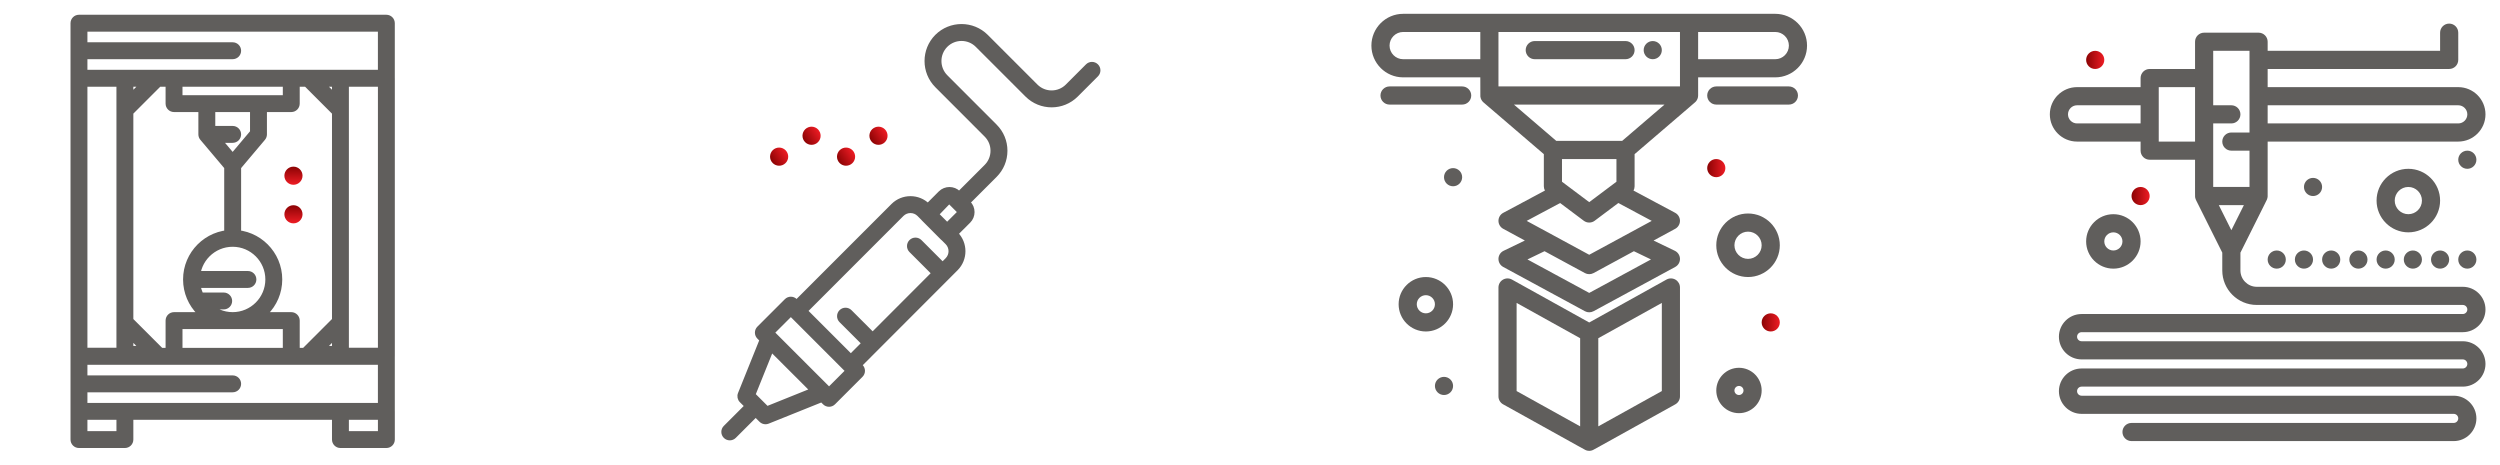 <svg width="538" height="100" viewBox="0 0 538 100" fill="none" xmlns="http://www.w3.org/2000/svg">
<path d="M447.96 71.484H529.992C532.684 71.484 534.875 69.294 534.875 66.602C534.875 63.909 532.684 61.719 529.992 61.719H485.656C483.718 61.719 482.14 60.141 482.14 58.202V54.367C488.119 42.404 487.828 43.012 487.891 42.823C487.936 42.697 487.973 42.537 487.987 42.403C488.011 42.184 487.995 42.932 488 30.468H529.016C532.247 30.468 534.875 27.84 534.875 24.609C534.875 21.378 532.247 18.75 529.016 18.75H488V14.843H527.062C528.141 14.843 529.016 13.969 529.016 12.89V7.031C529.016 5.952 528.141 5.078 527.062 5.078C525.984 5.078 525.109 5.952 525.109 7.031V10.937H488V8.984C488 7.905 487.125 7.031 486.047 7.031H474.328C473.249 7.031 472.375 7.905 472.375 8.984V14.843H462.609C461.531 14.843 460.656 15.718 460.656 16.796V18.75H446.984C443.753 18.75 441.125 21.378 441.125 24.609C441.125 27.84 443.753 30.468 446.984 30.468H460.656V32.421C460.656 33.5 461.531 34.374 462.609 34.374H472.375C472.38 42.749 472.348 42.278 472.423 42.615C472.457 42.76 472.505 42.898 472.566 43.026C472.684 43.271 476.819 51.535 478.234 54.367V58.202C478.234 62.296 481.564 65.625 485.656 65.625H529.992C530.531 65.625 530.969 66.063 530.969 66.602C530.969 67.139 530.531 67.578 529.992 67.578H447.96C445.268 67.578 443.078 69.769 443.078 72.461C443.078 75.153 445.268 77.344 447.96 77.344H529.992C530.531 77.344 530.969 77.781 530.969 78.32C530.969 78.858 530.531 79.297 529.992 79.297H447.96C445.268 79.297 443.078 81.487 443.078 84.18C443.078 86.872 445.268 89.063 447.96 89.063H528.039C528.578 89.063 529.016 89.5 529.016 90.039C529.016 90.577 528.578 91.016 528.039 91.016H458.703C457.624 91.016 456.75 91.891 456.75 92.969C456.75 94.047 457.624 94.922 458.703 94.922H528.039C530.731 94.922 532.922 92.731 532.922 90.039C532.922 87.347 530.731 85.156 528.039 85.156H447.96C447.422 85.156 446.984 84.718 446.984 84.18C446.984 83.641 447.422 83.203 447.96 83.203H529.992C532.684 83.203 534.875 81.012 534.875 78.32C534.875 75.628 532.684 73.437 529.992 73.437H447.96C447.422 73.437 446.984 72.999 446.984 72.461C446.984 71.922 447.422 71.484 447.96 71.484ZM477.488 44.141H482.886L480.187 49.539L477.488 44.141ZM529.016 22.656C530.092 22.656 530.969 23.532 530.969 24.609C530.969 25.686 530.092 26.562 529.016 26.562H488V22.656H529.016ZM476.281 10.937H484.094V28.515H480.187C479.109 28.515 478.234 29.39 478.234 30.468C478.234 31.547 479.109 32.422 480.187 32.422H484.094V40.234H476.281C476.281 37.445 476.281 29.344 476.281 26.562H480.187C481.266 26.562 482.14 25.688 482.14 24.609C482.14 23.531 481.266 22.656 480.187 22.656H476.281C476.281 21.238 476.281 12.364 476.281 10.937ZM446.984 26.562C445.907 26.562 445.031 25.686 445.031 24.609C445.031 23.532 445.907 22.656 446.984 22.656H460.656V26.562H446.984ZM464.562 30.468C464.562 27.454 464.562 20.926 464.562 18.75H472.375V30.468H464.562Z" fill="#605E5C"/>
<path d="M448.937 51.953C448.937 55.184 451.565 57.812 454.796 57.812C458.027 57.812 460.656 55.184 460.656 51.953C460.656 48.722 458.027 46.094 454.796 46.094C451.565 46.094 448.937 48.722 448.937 51.953ZM456.75 51.953C456.75 53.03 455.874 53.906 454.796 53.906C453.719 53.906 452.843 53.03 452.843 51.953C452.843 50.876 453.719 50 454.796 50C455.874 50 456.75 50.876 456.75 51.953Z" fill="#605E5C"/>
<path d="M525.109 43.164C525.109 39.394 522.042 36.328 518.273 36.328C514.504 36.328 511.438 39.394 511.438 43.164C511.438 46.933 514.504 50 518.273 50C522.042 50 525.109 46.933 525.109 43.164ZM518.273 46.094C516.658 46.094 515.344 44.779 515.344 43.164C515.344 41.549 516.658 40.234 518.273 40.234C519.889 40.234 521.203 41.549 521.203 43.164C521.203 44.779 519.889 46.094 518.273 46.094Z" fill="#605E5C"/>
<path d="M460.656 44.141C461.734 44.141 462.609 43.266 462.609 42.188C462.609 41.109 461.734 40.234 460.656 40.234C459.577 40.234 458.703 41.109 458.703 42.188C458.703 43.266 459.577 44.141 460.656 44.141Z" fill="url(#paint0_linear_8484_7208)"/>
<path d="M489.953 57.812C491.032 57.812 491.906 56.938 491.906 55.859C491.906 54.781 491.032 53.906 489.953 53.906C488.874 53.906 488 54.781 488 55.859C488 56.938 488.874 57.812 489.953 57.812Z" fill="#605E5C"/>
<path d="M495.812 57.812C496.891 57.812 497.765 56.938 497.765 55.859C497.765 54.781 496.891 53.906 495.812 53.906C494.733 53.906 493.859 54.781 493.859 55.859C493.859 56.938 494.733 57.812 495.812 57.812Z" fill="#605E5C"/>
<path d="M501.671 57.812C502.75 57.812 503.625 56.938 503.625 55.859C503.625 54.781 502.75 53.906 501.671 53.906C500.593 53.906 499.718 54.781 499.718 55.859C499.718 56.938 500.593 57.812 501.671 57.812Z" fill="#605E5C"/>
<path d="M507.531 57.812C508.61 57.812 509.484 56.938 509.484 55.859C509.484 54.781 508.61 53.906 507.531 53.906C506.452 53.906 505.578 54.781 505.578 55.859C505.578 56.938 506.452 57.812 507.531 57.812Z" fill="#605E5C"/>
<path d="M513.391 57.812C514.469 57.812 515.344 56.938 515.344 55.859C515.344 54.781 514.469 53.906 513.391 53.906C512.312 53.906 511.438 54.781 511.438 55.859C511.438 56.938 512.312 57.812 513.391 57.812Z" fill="#605E5C"/>
<path d="M519.25 57.812C520.329 57.812 521.203 56.938 521.203 55.859C521.203 54.781 520.329 53.906 519.25 53.906C518.171 53.906 517.297 54.781 517.297 55.859C517.297 56.938 518.171 57.812 519.25 57.812Z" fill="#605E5C"/>
<path d="M525.109 57.812C526.188 57.812 527.062 56.938 527.062 55.859C527.062 54.781 526.188 53.906 525.109 53.906C524.031 53.906 523.156 54.781 523.156 55.859C523.156 56.938 524.031 57.812 525.109 57.812Z" fill="#605E5C"/>
<path d="M530.969 57.812C532.047 57.812 532.922 56.938 532.922 55.859C532.922 54.781 532.047 53.906 530.969 53.906C529.89 53.906 529.016 54.781 529.016 55.859C529.016 56.938 529.89 57.812 530.969 57.812Z" fill="#605E5C"/>
<path d="M497.765 42.188C498.844 42.188 499.718 41.313 499.718 40.234C499.718 39.156 498.844 38.281 497.765 38.281C496.686 38.281 495.812 39.156 495.812 40.234C495.812 41.313 496.686 42.188 497.765 42.188Z" fill="#605E5C"/>
<path d="M530.969 36.328C532.047 36.328 532.922 35.454 532.922 34.375C532.922 33.296 532.047 32.422 530.969 32.422C529.89 32.422 529.016 33.296 529.016 34.375C529.016 35.454 529.89 36.328 530.969 36.328Z" fill="#605E5C"/>
<path d="M450.89 14.844C451.969 14.844 452.843 13.969 452.843 12.891C452.843 11.812 451.969 10.938 450.89 10.938C449.811 10.938 448.937 11.812 448.937 12.891C448.937 13.969 449.811 14.844 450.89 14.844Z" fill="url(#paint1_linear_8484_7208)"/>
<path d="M365.437 16.647H382.039C385.808 16.647 388.875 13.581 388.875 9.811C388.875 6.042 385.808 2.975 382.039 2.975C377.57 2.975 306.912 2.975 301.96 2.975C298.192 2.975 295.125 6.042 295.125 9.811C295.125 13.581 298.192 16.647 301.96 16.647H318.562C318.564 20.771 318.558 20.606 318.574 20.756C318.627 21.261 318.878 21.722 319.245 22.036L332.234 33.171V40.085C332.234 40.412 332.318 40.727 332.47 41.008L323.502 45.798C322.868 46.137 322.471 46.796 322.468 47.515C322.466 48.234 322.859 48.896 323.491 49.238L328.15 51.764L323.573 53.971C322.912 54.287 322.487 54.949 322.469 55.684C322.452 56.416 322.846 57.097 323.49 57.446L341.068 66.973C341.648 67.288 342.35 67.288 342.93 66.973L360.508 57.446C361.153 57.097 361.548 56.416 361.531 55.684C361.513 54.949 361.086 54.288 360.426 53.971L355.849 51.764L360.508 49.238C361.139 48.896 361.532 48.234 361.53 47.515C361.528 46.796 361.132 46.137 360.499 45.798L351.53 41.008C351.681 40.727 351.765 40.412 351.765 40.085V33.171C365.595 21.313 364.813 22.009 364.983 21.806C365.265 21.468 365.437 21.021 365.437 20.553V16.647H365.437ZM384.969 9.811C384.969 11.427 383.654 12.741 382.039 12.741H365.437V6.881H382.039C383.654 6.881 384.969 8.196 384.969 9.811ZM361.531 18.6H322.468C322.468 17.572 322.468 9.837 322.468 6.882H361.531V18.6ZM301.96 12.741C300.345 12.741 299.031 11.427 299.031 9.811C299.031 8.196 300.345 6.881 301.96 6.881H318.562V12.741H301.96ZM347.859 39.108L342 43.503L336.14 39.108V34.225H347.859V39.108ZM355.292 55.831L342 63.035L328.709 55.831L332.385 54.059L341.069 58.766C341.649 59.081 342.351 59.081 342.931 58.766L351.615 54.059L355.292 55.831ZM342 54.827L328.543 47.533L335.74 43.69L340.829 47.506C341.523 48.027 342.478 48.028 343.173 47.506L348.262 43.69L355.456 47.533L342 54.827ZM349.089 30.319H334.91L325.796 22.506H358.204L349.089 30.319Z" fill="#605E5C"/>
<path d="M330.281 12.741H349.812C350.891 12.741 351.765 11.866 351.765 10.788C351.765 9.709 350.891 8.834 349.812 8.834H330.281C329.203 8.834 328.328 9.709 328.328 10.788C328.328 11.866 329.203 12.741 330.281 12.741Z" fill="#605E5C"/>
<path d="M355.672 12.741C356.751 12.741 357.625 11.866 357.625 10.788C357.625 9.709 356.751 8.834 355.672 8.834C354.594 8.834 353.719 9.709 353.719 10.788C353.719 11.866 354.594 12.741 355.672 12.741Z" fill="#605E5C"/>
<path d="M312.703 36.178C311.625 36.178 310.75 37.053 310.75 38.131C310.75 39.21 311.625 40.084 312.703 40.084C313.782 40.084 314.656 39.21 314.656 38.131C314.656 37.053 313.782 36.178 312.703 36.178Z" fill="#605E5C"/>
<path d="M371.297 36.178C371.297 35.1 370.423 34.225 369.344 34.225C368.266 34.225 367.39 35.1 367.39 36.178C367.39 37.257 368.266 38.131 369.344 38.131C370.423 38.131 371.297 37.257 371.297 36.178Z" fill="url(#paint2_linear_8484_7208)"/>
<path d="M381.062 67.429C379.985 67.429 379.109 68.303 379.109 69.382C379.109 70.46 379.985 71.335 381.062 71.335C382.142 71.335 383.015 70.46 383.015 69.382C383.015 68.303 382.142 67.429 381.062 67.429Z" fill="url(#paint3_linear_8484_7208)"/>
<path d="M310.75 81.101C309.672 81.101 308.796 81.975 308.796 83.054C308.796 84.132 309.672 85.007 310.75 85.007C311.829 85.007 312.703 84.132 312.703 83.054C312.703 81.975 311.829 81.101 310.75 81.101Z" fill="#605E5C"/>
<path d="M384.968 18.6H369.344C368.266 18.6 367.39 19.475 367.39 20.553C367.39 21.632 368.266 22.506 369.344 22.506H384.968C386.048 22.506 386.922 21.632 386.922 20.553C386.922 19.475 386.048 18.6 384.968 18.6Z" fill="#605E5C"/>
<path d="M314.656 18.6H299.031C297.953 18.6 297.078 19.475 297.078 20.553C297.078 21.632 297.953 22.506 299.031 22.506H314.656C315.735 22.506 316.609 21.632 316.609 20.553C316.609 19.475 315.735 18.6 314.656 18.6Z" fill="#605E5C"/>
<path d="M360.57 60.185C359.973 59.834 359.235 59.825 358.63 60.16L341.999 69.4L325.37 60.16C324.765 59.825 324.028 59.834 323.431 60.185C322.834 60.536 322.468 61.177 322.468 61.867V85.305C322.468 86.014 322.853 86.668 323.473 87.012C342.484 97.567 341.114 96.833 341.402 96.926C341.498 96.957 341.473 96.959 341.664 96.991C341.683 96.995 341.793 97.024 341.999 97.024C342.215 97.024 342.312 96.995 342.335 96.991C342.522 96.959 342.507 96.957 342.598 96.926C342.882 96.835 341.538 97.556 360.528 87.012C361.148 86.668 361.531 86.014 361.531 85.305V61.868C361.531 61.177 361.165 60.536 360.57 60.185ZM326.375 65.188L340.047 72.783V91.752L326.375 84.157V65.188ZM357.625 84.157L343.953 91.752V72.783L357.625 65.188V84.157Z" fill="#605E5C"/>
<path d="M306.843 59.617C303.612 59.617 300.984 62.245 300.984 65.476C300.984 68.707 303.612 71.335 306.843 71.335C310.074 71.335 312.703 68.707 312.703 65.476C312.703 62.245 310.074 59.617 306.843 59.617ZM306.843 67.429C305.767 67.429 304.89 66.552 304.89 65.476C304.89 64.398 305.767 63.523 306.843 63.523C307.921 63.523 308.796 64.398 308.796 65.476C308.796 66.552 307.921 67.429 306.843 67.429Z" fill="#605E5C"/>
<path d="M374.226 79.148C371.535 79.148 369.344 81.338 369.344 84.031C369.344 86.722 371.535 88.914 374.226 88.914C376.919 88.914 379.109 86.722 379.109 84.031C379.109 81.338 376.919 79.148 374.226 79.148ZM374.226 85.007C373.688 85.007 373.25 84.569 373.25 84.031C373.25 83.491 373.688 83.054 374.226 83.054C374.766 83.054 375.203 83.491 375.203 84.031C375.203 84.569 374.766 85.007 374.226 85.007Z" fill="#605E5C"/>
<path d="M376.179 45.944C372.41 45.944 369.344 49.01 369.344 52.78C369.344 56.549 372.41 59.616 376.179 59.616C379.948 59.616 383.015 56.549 383.015 52.78C383.015 49.01 379.948 45.944 376.179 45.944ZM376.179 55.71C374.564 55.71 373.25 54.396 373.25 52.78C373.25 51.165 374.564 49.85 376.179 49.85C377.795 49.85 379.109 51.165 379.109 52.78C379.109 54.396 377.795 55.71 376.179 55.71Z" fill="#605E5C"/>
<path d="M164.734 90.975C164.346 90.975 163.963 90.823 163.676 90.536L159.453 86.32C159.029 85.895 158.898 85.258 159.123 84.702L164.125 72.269C164.313 71.801 164.723 71.461 165.214 71.359C165.708 71.26 166.22 71.412 166.573 71.769L178.231 83.42C178.586 83.773 178.738 84.286 178.639 84.776C178.539 85.27 178.198 85.68 177.731 85.867L165.292 90.868C165.111 90.94 164.924 90.975 164.734 90.975ZM162.269 84.901L165.093 87.722L174.513 83.933L166.058 75.488L162.269 84.901Z" fill="#605E5C"/>
<path d="M157.052 94.439C156.669 94.439 156.285 94.293 155.994 94C155.409 93.417 155.409 92.47 155.994 91.885L161.566 86.314C162.15 85.729 163.097 85.729 163.682 86.314C164.268 86.898 164.268 87.844 163.682 88.43L158.11 94C157.817 94.293 157.435 94.439 157.052 94.439Z" fill="#605E5C"/>
<path d="M178.409 87.214C178.026 87.214 177.643 87.068 177.351 86.775L163.218 72.64C162.939 72.359 162.78 71.978 162.78 71.582C162.78 71.184 162.939 70.805 163.218 70.524L169.132 64.614C169.715 64.029 170.662 64.029 171.247 64.614L185.378 78.749C185.964 79.333 185.964 80.279 185.378 80.865L179.466 86.775C179.174 87.068 178.791 87.214 178.409 87.214ZM166.391 71.582L178.409 83.601L182.203 79.807L170.19 67.788L166.391 71.582Z" fill="#605E5C"/>
<path d="M183.099 80.076C182.702 80.076 182.32 79.918 182.041 79.637L170.365 67.963C169.782 67.378 169.782 66.431 170.365 65.848L192.089 44.118C194.208 42.012 197.657 42.014 199.773 44.112L205.859 50.21C207.965 52.333 207.965 55.782 205.866 57.902C205.863 57.906 205.863 57.906 205.859 57.908L184.159 79.637C183.877 79.918 183.495 80.076 183.099 80.076ZM173.541 66.906L183.099 76.463L203.739 55.794C204.688 54.836 204.688 53.278 203.737 52.32L197.661 46.234C196.709 45.287 195.155 45.289 194.199 46.238L173.541 66.906Z" fill="#605E5C"/>
<path d="M203.807 51.797H203.803C203.407 51.797 203.027 51.639 202.746 51.358L198.604 47.2C198.022 46.615 198.022 45.67 198.604 45.086L202.267 41.415C203.407 40.289 205.246 40.295 206.374 41.405L208.548 43.584C209.099 44.13 209.399 44.858 209.399 45.633C209.401 46.41 209.097 47.14 208.548 47.69C208.548 47.69 208.548 47.69 208.546 47.69L204.863 51.361C204.582 51.642 204.202 51.797 203.807 51.797ZM201.762 46.127L203.811 48.186L206.37 45.635L204.264 43.529L201.762 46.127Z" fill="#605E5C"/>
<path d="M202.851 60.297C202.468 60.297 202.086 60.15 201.793 59.858L195.949 54.012C195.364 53.426 195.364 52.48 195.949 51.896C196.533 51.311 197.482 51.311 198.067 51.896L203.909 57.742C204.494 58.325 204.494 59.274 203.909 59.858C203.618 60.15 203.235 60.297 202.851 60.297Z" fill="#605E5C"/>
<path d="M187.785 75.359C187.402 75.359 187.02 75.212 186.727 74.92L180.899 69.097C180.313 68.512 180.313 67.565 180.899 66.982C181.483 66.396 182.429 66.396 183.015 66.982L188.843 72.804C189.428 73.387 189.428 74.334 188.843 74.92C188.552 75.212 188.168 75.359 187.785 75.359Z" fill="#605E5C"/>
<path d="M206.409 45.049C206.026 45.049 205.642 44.903 205.351 44.612C204.766 44.026 204.766 43.08 205.351 42.496L212.124 35.725C213 34.847 213.482 33.682 213.482 32.443C213.484 31.203 213.002 30.038 212.126 29.162L201.516 18.542C198.543 15.562 198.543 10.711 201.512 7.731C204.494 4.758 209.341 4.756 212.325 7.725L223.029 18.431C224.838 20.24 227.787 20.234 229.591 18.431L233.933 14.084C234.519 13.498 235.465 13.498 236.049 14.084C236.635 14.666 236.635 15.614 236.049 16.2L231.706 20.546C228.732 23.519 223.887 23.521 220.913 20.546L210.211 9.845C208.4 8.039 205.447 8.033 203.63 9.847C201.822 11.658 201.822 14.613 203.636 16.428L214.24 27.044C215.684 28.486 216.478 30.403 216.476 32.443C216.476 34.482 215.68 36.399 214.24 37.839L207.467 44.612C207.174 44.905 206.792 45.049 206.409 45.049Z" fill="#605E5C"/>
<path d="M204.801 56.85H204.83M207.49 46.632H207.52M164.734 90.975C164.346 90.975 163.963 90.823 163.676 90.536L159.453 86.32C159.029 85.895 158.898 85.258 159.123 84.702L164.125 72.269C164.313 71.801 164.723 71.461 165.214 71.359C165.708 71.26 166.22 71.412 166.573 71.769L178.231 83.42C178.586 83.773 178.738 84.286 178.639 84.776C178.539 85.27 178.198 85.68 177.731 85.867L165.292 90.868C165.111 90.94 164.924 90.975 164.734 90.975ZM162.269 84.901L165.093 87.722L174.513 83.933L166.058 75.488L162.269 84.901ZM157.052 94.439C156.669 94.439 156.285 94.293 155.994 94C155.409 93.417 155.409 92.47 155.994 91.885L161.566 86.314C162.15 85.729 163.097 85.729 163.682 86.314C164.268 86.898 164.268 87.844 163.682 88.43L158.11 94C157.817 94.293 157.435 94.439 157.052 94.439ZM178.409 87.214C178.026 87.214 177.643 87.068 177.351 86.775L163.218 72.64C162.939 72.359 162.78 71.978 162.78 71.582C162.78 71.184 162.939 70.805 163.218 70.524L169.132 64.614C169.715 64.029 170.662 64.029 171.247 64.614L185.378 78.749C185.964 79.333 185.964 80.279 185.378 80.865L179.466 86.775C179.174 87.068 178.791 87.214 178.409 87.214ZM166.391 71.582L178.409 83.601L182.203 79.807L170.19 67.788L166.391 71.582ZM183.099 80.076C182.702 80.076 182.32 79.918 182.041 79.637L170.365 67.963C169.782 67.378 169.782 66.431 170.365 65.848L192.089 44.118C194.208 42.012 197.657 42.014 199.773 44.112L205.859 50.21C207.965 52.333 207.965 55.782 205.866 57.902C205.863 57.906 205.863 57.906 205.859 57.908L184.159 79.637C183.877 79.918 183.495 80.076 183.099 80.076ZM173.541 66.906L183.099 76.463L203.739 55.794C204.688 54.836 204.688 53.278 203.737 52.32L197.661 46.234C196.709 45.287 195.155 45.289 194.199 46.238L173.541 66.906ZM203.807 51.797H203.803C203.407 51.797 203.027 51.639 202.746 51.358L198.604 47.2C198.022 46.615 198.022 45.67 198.604 45.086L202.267 41.415C203.407 40.289 205.246 40.295 206.374 41.405L208.548 43.584C209.099 44.13 209.399 44.858 209.399 45.633C209.401 46.41 209.097 47.14 208.548 47.69C208.548 47.69 208.548 47.69 208.546 47.69L204.863 51.361C204.582 51.642 204.202 51.797 203.807 51.797ZM201.762 46.127L203.811 48.186L206.37 45.635L204.264 43.529L201.762 46.127ZM202.851 60.297C202.468 60.297 202.086 60.15 201.793 59.858L195.949 54.012C195.364 53.426 195.364 52.48 195.949 51.896C196.533 51.311 197.482 51.311 198.067 51.896L203.909 57.742C204.494 58.325 204.494 59.274 203.909 59.858C203.618 60.15 203.235 60.297 202.851 60.297ZM187.785 75.359C187.402 75.359 187.02 75.212 186.727 74.92L180.899 69.097C180.313 68.512 180.313 67.565 180.899 66.982C181.483 66.396 182.429 66.396 183.015 66.982L188.843 72.804C189.428 73.387 189.428 74.334 188.843 74.92C188.552 75.212 188.168 75.359 187.785 75.359ZM206.409 45.049C206.026 45.049 205.642 44.903 205.351 44.612C204.766 44.026 204.766 43.08 205.351 42.496L212.124 35.725C213 34.847 213.482 33.682 213.482 32.443C213.484 31.203 213.002 30.038 212.126 29.162L201.516 18.542C198.543 15.562 198.543 10.711 201.512 7.731C204.494 4.758 209.341 4.756 212.325 7.725L223.029 18.431C224.838 20.24 227.787 20.234 229.591 18.431L233.933 14.084C234.519 13.498 235.465 13.498 236.049 14.084C236.635 14.666 236.635 15.614 236.049 16.2L231.706 20.546C228.732 23.519 223.887 23.521 220.913 20.546L210.211 9.845C208.4 8.039 205.447 8.033 203.63 9.847C201.822 11.658 201.822 14.613 203.636 16.428L214.24 27.044C215.684 28.486 216.478 30.403 216.476 32.443C216.476 34.482 215.68 36.399 214.24 37.839L207.467 44.612C207.174 44.905 206.792 45.049 206.409 45.049Z" stroke="#605E5C" stroke-width="0.65" stroke-linejoin="round"/>
<path d="M190.109 30.856C191.015 30.272 191.277 29.063 190.693 28.157C190.108 27.25 188.9 26.988 187.993 27.573C187.086 28.157 186.825 29.366 187.409 30.272C187.993 31.179 189.202 31.441 190.109 30.856Z" fill="url(#paint4_linear_8484_7208)"/>
<path d="M175.706 30.856C176.613 30.272 176.874 29.063 176.29 28.157C175.706 27.25 174.497 26.988 173.59 27.573C172.683 28.157 172.422 29.366 173.006 30.272C173.59 31.179 174.799 31.441 175.706 30.856Z" fill="url(#paint5_linear_8484_7208)"/>
<path d="M183.131 35.352C184.037 34.768 184.299 33.559 183.715 32.653C183.13 31.746 181.922 31.484 181.015 32.069C180.108 32.653 179.847 33.861 180.431 34.768C181.015 35.675 182.224 35.937 183.131 35.352Z" fill="url(#paint6_linear_8484_7208)"/>
<path d="M168.728 35.352C169.635 34.768 169.896 33.559 169.312 32.653C168.728 31.746 167.519 31.484 166.612 32.069C165.706 32.653 165.444 33.861 166.028 34.768C166.613 35.675 167.821 35.937 168.728 35.352Z" fill="url(#paint7_linear_8484_7208)"/>
<path d="M83.144 18.334H16.993C16.169 18.334 15.5 17.665 15.5 16.841V4.993C15.5 4.169 16.169 3.5 16.993 3.5H83.144C83.97 3.5 84.637 4.169 84.637 4.993V16.841C84.637 17.665 83.97 18.334 83.144 18.334ZM18.487 15.348H81.65V6.487H18.487V15.348Z" fill="#605E5C"/>
<path d="M62.68 78.171H37.453C36.627 78.171 35.959 77.502 35.959 76.678V68.991C35.959 68.167 36.628 67.498 37.453 67.498H62.68C63.507 67.498 64.174 68.167 64.174 68.991V76.678C64.174 77.502 63.507 78.171 62.68 78.171ZM38.946 75.184H61.187V70.484H38.946V75.184Z" fill="#605E5C"/>
<path d="M62.68 23.79H37.453C36.627 23.79 35.959 23.123 35.959 22.297V16.841C35.959 16.017 36.628 15.348 37.453 15.348H62.68C63.507 15.348 64.174 16.017 64.174 16.841V22.299C64.174 23.123 63.507 23.79 62.68 23.79ZM38.946 20.806H61.187V18.334H38.946V20.806Z" fill="#605E5C"/>
<path d="M83.144 90.02H16.993C16.169 90.02 15.5 89.352 15.5 88.527V76.68C15.5 75.855 16.169 75.186 16.993 75.186H83.144C83.97 75.186 84.637 75.855 84.637 76.68V88.527C84.637 89.353 83.97 90.02 83.144 90.02ZM18.487 87.034H81.65V78.173H18.487V87.034Z" fill="#605E5C"/>
<path d="M26.877 78.15H16.993C16.169 78.15 15.5 77.481 15.5 76.656V16.841C15.5 16.017 16.169 15.348 16.993 15.348H26.877C27.703 15.348 28.37 16.017 28.37 16.841V76.656C28.37 77.481 27.701 78.15 26.877 78.15ZM18.487 75.163H25.384V18.334H18.487V75.163Z" fill="#605E5C"/>
<path d="M83.148 78.15H73.262C72.438 78.15 71.769 77.481 71.769 76.656V16.841C71.769 16.017 72.438 15.348 73.262 15.348H83.148C83.972 15.348 84.641 16.017 84.641 16.841V76.656C84.641 77.481 83.972 78.15 83.148 78.15ZM74.755 75.163H81.654V18.334H74.755V75.163Z" fill="#605E5C"/>
<path d="M26.877 96.087H16.993C16.169 96.087 15.5 95.418 15.5 94.594V88.527C15.5 87.701 16.169 87.034 16.993 87.034H26.877C27.703 87.034 28.37 87.703 28.37 88.527V94.594C28.37 95.42 27.701 96.087 26.877 96.087ZM18.487 93.1H25.384V90.02H18.487V93.1Z" fill="#605E5C"/>
<path d="M83.148 96.087H73.262C72.438 96.087 71.769 95.418 71.769 94.594V88.527C71.769 87.701 72.438 87.034 73.262 87.034H83.148C83.972 87.034 84.641 87.703 84.641 88.527V94.594C84.641 95.42 83.972 96.087 83.148 96.087ZM74.755 93.1H81.654V90.02H74.755V93.1Z" fill="#605E5C"/>
<path d="M50.069 37.001C49.629 37.001 49.211 36.807 48.927 36.47L43.368 29.882C43.142 29.614 43.016 29.274 43.016 28.92V22.297C43.016 21.473 43.685 20.806 44.509 20.806H55.626C56.45 20.806 57.119 21.473 57.119 22.297V28.92C57.119 29.274 56.993 29.614 56.765 29.882L51.21 36.47C50.926 36.807 50.51 37.001 50.069 37.001ZM46.003 28.375L50.069 33.192L54.13 28.375V23.792H46.003V28.375Z" fill="#605E5C"/>
<path d="M50.069 70.484C44.364 70.484 39.722 65.845 39.722 60.138C39.722 54.433 44.364 49.794 50.069 49.794C55.773 49.794 60.415 54.433 60.415 60.138C60.415 65.845 55.773 70.484 50.069 70.484ZM50.069 52.78C46.01 52.78 42.709 56.082 42.709 60.138C42.709 64.196 46.01 67.498 50.069 67.498C54.127 67.498 57.428 64.196 57.428 60.138C57.428 56.082 54.127 52.78 50.069 52.78Z" fill="#605E5C"/>
<path d="M50.069 52.784C49.244 52.784 48.575 52.115 48.575 51.291V35.508C48.575 34.681 49.244 34.014 50.069 34.014C50.895 34.014 51.562 34.683 51.562 35.508V51.289C51.562 52.115 50.895 52.784 50.069 52.784Z" fill="#605E5C"/>
<path d="M50.069 30.413H44.509C43.685 30.413 43.016 29.746 43.016 28.92C43.016 28.095 43.685 27.427 44.509 27.427H50.069C50.895 27.427 51.562 28.095 51.562 28.92C51.562 29.746 50.895 30.413 50.069 30.413Z" fill="#605E5C"/>
<path d="M53.353 61.631H41.215C40.389 61.631 39.722 60.965 39.722 60.138C39.722 59.314 40.391 58.647 41.215 58.647H53.353C54.179 58.647 54.846 59.314 54.846 60.138C54.846 60.965 54.179 61.631 53.353 61.631Z" fill="#605E5C"/>
<path d="M48.14 66.263H43.115C42.291 66.263 41.622 65.596 41.622 64.77C41.622 63.945 42.291 63.278 43.115 63.278H48.14C48.964 63.278 49.633 63.945 49.633 64.77C49.633 65.596 48.964 66.263 48.14 66.263Z" fill="#605E5C"/>
<path d="M50.069 84.098H16.993C16.169 84.098 15.5 83.429 15.5 82.604C15.5 81.778 16.169 81.111 16.993 81.111H50.069C50.895 81.111 51.562 81.778 51.562 82.604C51.562 83.429 50.895 84.098 50.069 84.098Z" fill="#605E5C"/>
<path d="M50.069 12.411H16.993C16.169 12.411 15.5 11.745 15.5 10.918C15.5 10.094 16.169 9.425 16.993 9.425H50.069C50.895 9.425 51.562 10.094 51.562 10.918C51.562 11.745 50.895 12.411 50.069 12.411Z" fill="#605E5C"/>
<path d="M26.873 25.198C26.683 25.198 26.488 25.163 26.303 25.085C25.745 24.854 25.382 24.309 25.382 23.705V16.841C25.382 16.017 26.049 15.348 26.873 15.348H33.737C34.342 15.348 34.886 15.711 35.116 16.269C35.349 16.827 35.221 17.469 34.793 17.897L27.929 24.761C27.643 25.047 27.262 25.198 26.873 25.198ZM28.366 18.334V20.1L30.132 18.334H28.366Z" fill="#605E5C"/>
<path d="M73.262 25.198C72.875 25.198 72.492 25.047 72.206 24.761L65.344 17.897C64.918 17.469 64.79 16.827 65.019 16.269C65.251 15.711 65.795 15.348 66.4 15.348H73.262C74.088 15.348 74.755 16.017 74.755 16.841V23.705C74.755 24.309 74.392 24.854 73.834 25.085C73.651 25.163 73.454 25.198 73.262 25.198ZM70.005 18.334L71.769 20.1V18.334H70.005Z" fill="#605E5C"/>
<path d="M33.737 77.761H26.873C26.049 77.761 25.382 77.094 25.382 76.267V69.405C25.382 68.801 25.743 68.256 26.303 68.027C26.865 67.797 27.505 67.924 27.929 68.35L34.793 75.213C35.221 75.639 35.349 76.283 35.116 76.839C34.886 77.397 34.342 77.761 33.737 77.761ZM28.366 74.776H30.132L28.366 73.01V74.776Z" fill="#605E5C"/>
<path d="M73.262 77.761H66.4C65.795 77.761 65.251 77.397 65.019 76.839C64.79 76.283 64.918 75.637 65.344 75.213L72.206 68.35C72.636 67.924 73.279 67.799 73.834 68.027C74.392 68.256 74.755 68.801 74.755 69.405V76.267C74.755 77.094 74.088 77.761 73.262 77.761ZM70.005 74.776H71.769V73.01L70.005 74.776Z" fill="#605E5C"/>
<path d="M15.5 16.841C15.5 17.665 16.169 18.334 16.993 18.334H83.144C83.97 18.334 84.637 17.665 84.637 16.841V4.993C84.637 4.169 83.97 3.5 83.144 3.5H16.993C16.169 3.5 15.5 4.169 15.5 4.993V16.841ZM15.5 16.841V76.656C15.5 77.481 16.169 78.15 16.993 78.15H26.877C27.701 78.15 28.37 77.481 28.37 76.656V16.841C28.37 16.017 27.703 15.348 26.877 15.348H16.993C16.169 15.348 15.5 16.017 15.5 16.841ZM15.5 88.527C15.5 89.352 16.169 90.02 16.993 90.02H83.144C83.97 90.02 84.637 89.353 84.637 88.527V76.68C84.637 75.855 83.97 75.186 83.144 75.186H16.993C16.169 75.186 15.5 75.855 15.5 76.68V88.527ZM15.5 88.527V94.594C15.5 95.418 16.169 96.087 16.993 96.087H26.877C27.701 96.087 28.37 95.42 28.37 94.594V88.527C28.37 87.703 27.703 87.034 26.877 87.034H16.993C16.169 87.034 15.5 87.701 15.5 88.527ZM73.262 15.348C72.438 15.348 71.769 16.017 71.769 16.841V76.656C71.769 77.481 72.438 78.15 73.262 78.15H83.148C83.972 78.15 84.641 77.481 84.641 76.656V16.841C84.641 16.017 83.972 15.348 83.148 15.348H73.262ZM73.262 15.348H66.4C65.795 15.348 65.251 15.711 65.019 16.269C64.79 16.827 64.918 17.469 65.344 17.897L72.206 24.761C72.492 25.047 72.875 25.198 73.262 25.198C73.454 25.198 73.651 25.163 73.834 25.085C74.392 24.854 74.755 24.309 74.755 23.705V16.841C74.755 16.017 74.088 15.348 73.262 15.348ZM43.016 28.92C43.016 29.274 43.142 29.614 43.368 29.882L48.927 36.47C49.211 36.807 49.629 37.001 50.069 37.001C50.51 37.001 50.926 36.807 51.21 36.47L56.765 29.882C56.993 29.614 57.119 29.274 57.119 28.92V22.297C57.119 21.473 56.45 20.806 55.626 20.806H44.509C43.685 20.806 43.016 21.473 43.016 22.297V28.92ZM43.016 28.92C43.016 29.746 43.685 30.413 44.509 30.413H50.069C50.895 30.413 51.562 29.746 51.562 28.92C51.562 28.095 50.895 27.427 50.069 27.427H44.509C43.685 27.427 43.016 28.095 43.016 28.92ZM39.722 60.138C39.722 65.845 44.364 70.484 50.069 70.484C55.773 70.484 60.415 65.845 60.415 60.138C60.415 54.433 55.773 49.794 50.069 49.794C44.364 49.794 39.722 54.433 39.722 60.138ZM39.722 60.138C39.722 60.964 40.389 61.631 41.215 61.631H53.353C54.179 61.631 54.846 60.964 54.846 60.138C54.846 59.314 54.179 58.647 53.353 58.647H41.215C40.391 58.647 39.722 59.314 39.722 60.138ZM18.487 15.348H81.65V6.487H18.487V15.348ZM62.68 78.171H37.453C36.627 78.171 35.959 77.502 35.959 76.678V68.991C35.959 68.167 36.628 67.498 37.453 67.498H62.68C63.507 67.498 64.174 68.167 64.174 68.991V76.678C64.174 77.502 63.507 78.171 62.68 78.171ZM38.946 75.184H61.187V70.484H38.946V75.184ZM62.68 23.79H37.453C36.627 23.79 35.959 23.123 35.959 22.297V16.841C35.959 16.017 36.628 15.348 37.453 15.348H62.68C63.507 15.348 64.174 16.017 64.174 16.841V22.299C64.174 23.123 63.507 23.79 62.68 23.79ZM38.946 20.806H61.187V18.334H38.946V20.806ZM18.487 87.034H81.65V78.173H18.487V87.034ZM18.487 75.163H25.384V18.334H18.487V75.163ZM74.755 75.163H81.654V18.334H74.755V75.163ZM18.487 93.1H25.384V90.02H18.487V93.1ZM83.148 96.087H73.262C72.438 96.087 71.769 95.418 71.769 94.594V88.527C71.769 87.701 72.438 87.034 73.262 87.034H83.148C83.972 87.034 84.641 87.703 84.641 88.527V94.594C84.641 95.42 83.972 96.087 83.148 96.087ZM74.755 93.1H81.654V90.02H74.755V93.1ZM46.003 28.375L50.069 33.192L54.13 28.375V23.792H46.003V28.375ZM50.069 52.78C46.01 52.78 42.709 56.082 42.709 60.138C42.709 64.196 46.01 67.498 50.069 67.498C54.127 67.498 57.428 64.196 57.428 60.138C57.428 56.082 54.127 52.78 50.069 52.78ZM50.069 52.784C49.244 52.784 48.575 52.115 48.575 51.291V35.508C48.575 34.681 49.244 34.014 50.069 34.014C50.895 34.014 51.562 34.683 51.562 35.508V51.289C51.562 52.115 50.895 52.784 50.069 52.784ZM48.14 66.263H43.115C42.291 66.263 41.622 65.596 41.622 64.77C41.622 63.945 42.291 63.278 43.115 63.278H48.14C48.964 63.278 49.633 63.945 49.633 64.77C49.633 65.596 48.964 66.263 48.14 66.263ZM50.069 84.098H16.993C16.169 84.098 15.5 83.429 15.5 82.604C15.5 81.778 16.169 81.111 16.993 81.111H50.069C50.895 81.111 51.562 81.778 51.562 82.604C51.562 83.429 50.895 84.098 50.069 84.098ZM50.069 12.411H16.993C16.169 12.411 15.5 11.745 15.5 10.918C15.5 10.094 16.169 9.425 16.993 9.425H50.069C50.895 9.425 51.562 10.094 51.562 10.918C51.562 11.745 50.895 12.411 50.069 12.411ZM26.873 25.198C26.683 25.198 26.488 25.163 26.303 25.085C25.745 24.854 25.382 24.309 25.382 23.705V16.841C25.382 16.017 26.049 15.348 26.873 15.348H33.737C34.342 15.348 34.886 15.711 35.116 16.269C35.349 16.827 35.221 17.469 34.793 17.897L27.929 24.761C27.643 25.047 27.262 25.198 26.873 25.198ZM28.366 18.334V20.1L30.132 18.334H28.366ZM70.005 18.334L71.769 20.1V18.334H70.005ZM33.737 77.761H26.873C26.049 77.761 25.382 77.094 25.382 76.267V69.405C25.382 68.801 25.743 68.256 26.303 68.027C26.865 67.797 27.505 67.924 27.929 68.35L34.793 75.213C35.221 75.639 35.349 76.283 35.116 76.839C34.886 77.397 34.342 77.761 33.737 77.761ZM28.366 74.776H30.132L28.366 73.01V74.776ZM73.262 77.761H66.4C65.795 77.761 65.251 77.397 65.019 76.839C64.79 76.283 64.918 75.637 65.344 75.213L72.206 68.35C72.636 67.924 73.279 67.799 73.834 68.027C74.392 68.256 74.755 68.801 74.755 69.405V76.267C74.755 77.094 74.088 77.761 73.262 77.761ZM70.005 74.776H71.769V73.01L70.005 74.776Z" stroke="#605E5C" stroke-width="0.65" stroke-linejoin="round"/>
<path d="M61.199 46.115C61.199 47.193 62.073 48.068 63.152 48.068C64.231 48.068 65.105 47.193 65.105 46.115C65.105 45.036 64.231 44.162 63.152 44.162C62.073 44.162 61.199 45.036 61.199 46.115Z" fill="url(#paint8_linear_8484_7208)"/>
<path d="M61.199 37.813C61.199 38.892 62.073 39.767 63.152 39.767C64.231 39.767 65.105 38.892 65.105 37.813C65.105 36.735 64.231 35.86 63.152 35.86C62.073 35.86 61.199 36.735 61.199 37.813Z" fill="url(#paint9_linear_8484_7208)"/>
<defs>
<linearGradient id="paint0_linear_8484_7208" x1="458.701" y1="42.189" x2="462.608" y2="42.189" gradientUnits="userSpaceOnUse">
<stop stop-color="#8B0304"/>
<stop offset="1" stop-color="#ED1C24"/>
</linearGradient>
<linearGradient id="paint1_linear_8484_7208" x1="448.936" y1="12.892" x2="452.843" y2="12.892" gradientUnits="userSpaceOnUse">
<stop stop-color="#8B0304"/>
<stop offset="1" stop-color="#ED1C24"/>
</linearGradient>
<linearGradient id="paint2_linear_8484_7208" x1="367.389" y1="36.18" x2="371.296" y2="36.18" gradientUnits="userSpaceOnUse">
<stop stop-color="#8B0304"/>
<stop offset="1" stop-color="#ED1C24"/>
</linearGradient>
<linearGradient id="paint3_linear_8484_7208" x1="379.108" y1="69.384" x2="383.015" y2="69.384" gradientUnits="userSpaceOnUse">
<stop stop-color="#8B0304"/>
<stop offset="1" stop-color="#ED1C24"/>
</linearGradient>
<linearGradient id="paint4_linear_8484_7208" x1="187.409" y1="30.274" x2="190.693" y2="28.158" gradientUnits="userSpaceOnUse">
<stop stop-color="#8B0304"/>
<stop offset="1" stop-color="#ED1C24"/>
</linearGradient>
<linearGradient id="paint5_linear_8484_7208" x1="173.006" y1="30.274" x2="176.29" y2="28.158" gradientUnits="userSpaceOnUse">
<stop stop-color="#8B0304"/>
<stop offset="1" stop-color="#ED1C24"/>
</linearGradient>
<linearGradient id="paint6_linear_8484_7208" x1="180.431" y1="34.77" x2="183.715" y2="32.654" gradientUnits="userSpaceOnUse">
<stop stop-color="#8B0304"/>
<stop offset="1" stop-color="#ED1C24"/>
</linearGradient>
<linearGradient id="paint7_linear_8484_7208" x1="166.028" y1="34.77" x2="169.312" y2="32.654" gradientUnits="userSpaceOnUse">
<stop stop-color="#8B0304"/>
<stop offset="1" stop-color="#ED1C24"/>
</linearGradient>
<linearGradient id="paint8_linear_8484_7208" x1="63.15" y1="44.16" x2="63.15" y2="48.067" gradientUnits="userSpaceOnUse">
<stop stop-color="#8B0304"/>
<stop offset="1" stop-color="#ED1C24"/>
</linearGradient>
<linearGradient id="paint9_linear_8484_7208" x1="63.15" y1="35.859" x2="63.15" y2="39.766" gradientUnits="userSpaceOnUse">
<stop stop-color="#8B0304"/>
<stop offset="1" stop-color="#ED1C24"/>
</linearGradient>
</defs>
</svg>
